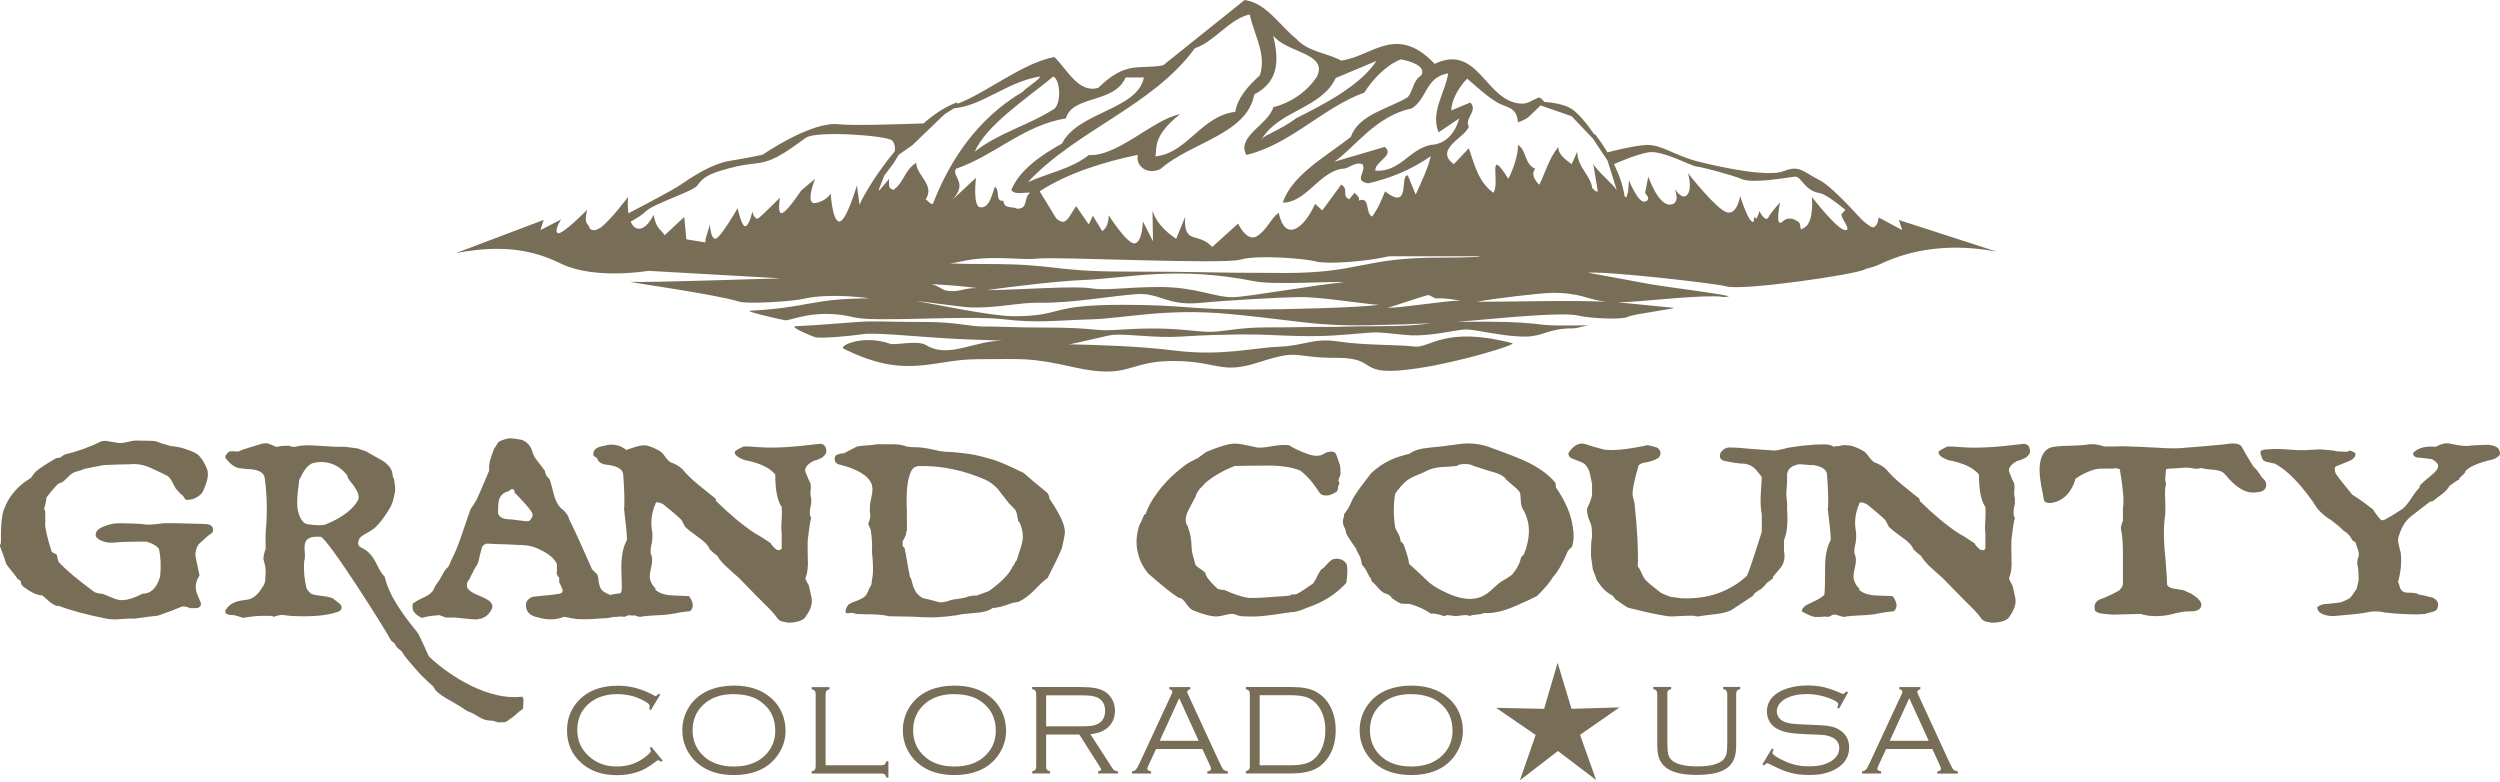 <svg width="211" height="66" viewBox="0 0 211 66" fill="none" xmlns="http://www.w3.org/2000/svg">
<g id="Group">
<path id="Vector" d="M0.34 42.985C0.743 41.881 1.497 40.997 2.606 40.337C2.69 40.233 2.81 40.07 2.957 39.861C3.276 39.563 3.883 39.16 4.778 38.647H4.972C5.034 38.647 5.118 38.605 5.228 38.516C5.338 38.432 5.422 38.375 5.484 38.354C6.505 38.118 7.525 37.752 8.546 37.25C8.588 37.229 8.656 37.218 8.755 37.218C8.855 37.218 8.928 37.208 8.996 37.187C8.802 37.187 9.142 37.255 10.016 37.386C10.21 37.407 10.477 37.375 10.833 37.286C11.183 37.197 11.445 37.166 11.613 37.187C12.486 37.187 13.005 37.208 13.177 37.25C13.434 37.36 13.837 37.49 14.391 37.642C14.606 37.663 14.894 37.705 15.249 37.773C15.72 37.904 16.129 38.056 16.479 38.228C16.83 38.401 17.154 38.835 17.453 39.526C17.515 39.678 17.547 39.851 17.547 40.044C17.547 40.369 17.427 40.793 17.196 41.311C17.134 41.551 16.95 41.761 16.652 41.944C16.354 42.127 16.035 42.211 15.694 42.185C15.652 42.164 15.569 42.043 15.438 41.834C15.354 41.787 15.239 41.682 15.087 41.515C15.024 41.452 14.935 41.352 14.831 41.227C14.721 41.018 14.606 40.798 14.48 40.573C14.355 40.348 14.203 40.196 14.035 40.112C13.57 39.877 13.088 39.657 12.601 39.442C12.047 39.207 11.503 39.123 10.974 39.186C10.508 39.186 9.781 39.207 8.802 39.249C8.42 39.312 7.865 39.422 7.143 39.568C6.976 39.652 6.719 39.736 6.379 39.819C6.165 39.882 5.966 40.023 5.772 40.233C5.516 40.489 5.338 40.646 5.228 40.714C4.992 40.777 4.846 40.861 4.783 40.965C4.569 41.18 4.281 41.515 3.92 41.986C3.92 42.179 3.857 42.493 3.731 42.943C3.731 43.006 3.757 43.074 3.815 43.137C3.831 43.817 3.831 44.157 3.815 44.157C3.794 44.56 3.977 45.361 4.359 46.549C4.38 46.591 4.448 46.638 4.563 46.69C4.684 46.743 4.752 46.785 4.773 46.8C4.815 46.884 4.846 46.999 4.867 47.135C4.888 47.271 4.919 47.376 4.961 47.439C5.537 48.077 6.547 48.925 7.996 49.987C8.227 50.071 8.441 50.113 8.635 50.113C8.76 50.155 8.975 50.239 9.273 50.369C9.572 50.495 9.786 50.573 9.912 50.605C10.037 50.636 10.163 50.652 10.294 50.652C10.759 50.652 11.335 50.469 12.015 50.113C12.738 50.113 13.24 49.621 13.517 48.648C13.601 47.8 13.57 47.031 13.423 46.35C13.271 46.094 12.921 45.885 12.371 45.712H12.021C11.869 45.712 10.325 45.727 10.037 45.759C9.749 45.79 9.535 45.806 9.383 45.806C9.085 45.806 8.792 45.743 8.504 45.612C8.216 45.481 8.075 45.325 8.075 45.131C8.075 44.827 8.321 44.592 8.807 44.419C9.21 44.246 9.629 44.163 10.053 44.163C10.309 44.163 11.879 44.189 12.115 44.246C12.392 44.309 12.942 44.283 13.774 44.163C14.308 44.142 15.495 44.163 17.348 44.226C17.772 44.246 17.986 44.419 17.986 44.738C17.986 44.843 17.945 44.932 17.861 44.995C17.584 45.188 17.212 45.508 16.746 45.953C16.573 46.23 16.49 46.539 16.49 46.879C16.49 46.921 16.605 47.486 16.84 48.574C16.563 48.983 16.469 49.406 16.553 49.856C16.595 50.05 16.71 50.348 16.903 50.751C17.029 51.034 16.945 51.222 16.647 51.327H16.04C15.762 51.201 15.527 51.16 15.338 51.201C14.915 51.39 14.245 51.646 13.329 51.96C12.905 52.002 12.23 52.086 11.319 52.217C10.979 52.196 10.461 52.217 9.76 52.279C9.462 52.279 9.205 52.258 8.996 52.217C7.358 51.897 6.018 51.542 4.977 51.139H4.783C4.548 51.055 4.328 50.919 4.113 50.725C3.773 50.427 3.595 50.27 3.569 50.249C3.166 50.249 2.643 50.014 2.01 49.548C1.837 49.422 1.753 49.249 1.753 49.04L1.471 48.846C1.387 48.7 1.225 48.485 0.994 48.208C0.759 47.931 0.602 47.721 0.513 47.57C0.429 47.25 0.256 46.764 0 46.104C0 45.973 0.026 45.89 0.078 45.848V45.147C0.078 44.168 0.162 43.446 0.335 42.98" fill="#786E57"/>
<path id="Vector_2" d="M26.418 39.087C26.035 39.191 25.674 39.621 25.334 40.364C25.313 40.364 25.282 40.426 25.24 40.552C25.24 40.699 25.203 41.023 25.135 41.51C25.099 41.892 25.083 42.2 25.083 42.436C25.083 42.839 25.146 43.2 25.271 43.519C25.355 43.734 25.439 43.88 25.523 43.964C25.648 44.132 25.805 44.231 25.999 44.252C26.779 44.357 27.286 44.357 27.517 44.252C28.888 43.681 29.798 42.991 30.238 42.18C30.259 42.117 30.269 42.033 30.269 41.923C30.269 41.604 30.013 41.149 29.505 40.552C29.38 40.385 29.317 40.243 29.317 40.139C28.741 39.375 27.988 38.993 27.056 38.993C26.847 38.993 26.632 39.024 26.418 39.087ZM21.786 37.553C22.147 37.428 22.414 37.381 22.582 37.423C22.644 37.423 22.77 37.47 22.964 37.569C23.157 37.669 23.304 37.716 23.408 37.716C23.534 37.653 23.864 37.621 24.398 37.621C24.523 37.684 24.685 37.716 24.874 37.716C25.214 37.632 25.585 37.585 25.988 37.585C26.245 37.585 26.69 37.606 27.328 37.648C27.904 37.69 28.349 37.711 28.668 37.711H29.144L30.227 37.857C30.379 37.92 30.588 37.998 30.866 38.082C31.358 38.359 31.844 38.637 32.336 38.914C32.865 39.275 33.137 39.683 33.137 40.128C33.137 40.212 33.168 40.29 33.231 40.353C33.336 40.824 33.43 41.447 33.263 41.808C33.263 41.981 33.095 42.556 32.964 42.771C32.839 43.048 32.069 44.231 31.541 44.623C31.007 45.016 30.447 45.204 30.322 45.482C30.259 45.592 30.096 46.047 30.479 46.214C31.74 46.774 31.797 48.056 32.436 48.632C32.603 48.805 32.436 49.993 35.167 53.295C35.466 53.656 36.094 55.273 36.219 55.42C38.051 57.167 41.316 59.135 44.001 58.8C44.315 58.764 44.116 59.59 44.158 59.674C44.221 59.868 43.891 59.957 43.666 60.192C43.441 60.428 42.902 60.784 42.792 60.867C42.557 61.014 42.436 60.93 42.201 60.967C41.965 60.998 41.678 60.82 41.442 60.82C40.615 60.82 40.327 60.318 39.432 60.014C39.197 59.842 38.752 59.564 38.093 59.182C37.496 58.863 37.062 58.565 36.785 58.287L36.533 57.905C36.277 57.691 35.947 57.382 35.544 56.979C35.267 56.681 34.874 56.231 34.367 55.634C34.236 55.488 34.079 55.263 33.891 54.964C33.655 54.792 33.508 54.656 33.446 54.551C33.378 54.446 33.341 54.373 33.331 54.342C33.32 54.31 33.268 54.263 33.174 54.2C33.079 54.138 33.022 54.085 32.996 54.043C32.593 53.232 27.616 45.34 27.046 45.299H26.695C26.203 45.299 25.894 45.461 25.769 45.775C25.706 45.968 25.69 46.241 25.721 46.586C25.753 46.937 25.737 47.198 25.674 47.366C25.612 48.067 25.674 48.821 25.863 49.627C25.947 49.82 26.098 49.987 26.308 50.134C26.48 50.197 26.758 50.254 27.155 50.296C27.548 50.338 27.851 50.401 28.066 50.49C28.427 50.741 28.657 50.935 28.767 51.06C28.809 51.123 28.83 51.191 28.83 51.254C28.83 51.468 28.694 51.61 28.417 51.667C27.548 51.966 26.271 52.07 24.591 51.987C24.549 51.987 24.413 51.971 24.178 51.945C24.026 51.919 23.9 51.903 23.796 51.903C23.602 51.903 23.361 51.961 23.063 52.065C23.042 51.992 22.943 51.961 22.775 51.987C22.095 51.945 21.341 51.997 20.509 52.149C20.572 52.149 20.326 52.076 19.777 51.924C19.52 51.924 19.326 51.898 19.201 51.845C19.075 51.793 19.007 51.725 19.007 51.641C19.007 51.516 19.112 51.343 19.326 51.134C19.625 50.856 20.106 50.689 20.766 50.626C21.299 50.584 21.755 50.228 22.137 49.574C22.283 49.401 22.372 49.182 22.393 48.904L22.425 48.172C22.425 47.962 22.362 47.627 22.231 47.182C22.231 46.947 22.294 46.659 22.425 46.319C22.404 46 22.404 45.534 22.425 44.917C22.571 43.32 22.545 41.798 22.346 40.358C22.283 39.888 21.844 39.636 21.027 39.594C20.855 39.594 20.582 39.568 20.211 39.516C19.834 39.464 19.447 39.181 19.039 38.668C18.976 38.522 19.07 38.338 19.326 38.124C19.431 38.082 19.573 38.072 19.74 38.093C19.934 38.113 20.07 38.113 20.153 38.093C20.321 38.009 20.588 37.909 20.949 37.805C21.31 37.695 21.587 37.611 21.776 37.548" fill="#786E57"/>
<path id="Vector_3" d="M42.049 42.687C42.049 43.194 42.038 43.388 42.017 43.263C42.059 43.472 42.2 43.634 42.431 43.739C42.598 43.802 42.813 43.833 43.069 43.833C43.305 43.833 44.44 44.042 44.634 43.98C44.843 43.828 44.953 43.65 44.953 43.435C44.953 43.116 43.828 41.986 43.42 41.556V41.394C43.163 41.096 42.996 41.468 42.912 41.468C42.87 41.468 42.828 41.478 42.787 41.499C42.295 41.666 42.054 42.064 42.054 42.676M40.201 42.232C40.458 41.682 40.819 40.84 41.285 39.72C41.264 39.568 41.274 39.338 41.316 39.018C41.379 38.762 41.51 38.38 41.698 37.872C41.782 37.768 41.902 37.584 42.049 37.328C42.153 37.223 42.431 37.119 42.876 37.009C43.043 36.967 43.451 37.009 44.084 37.135C44.508 37.328 44.786 37.637 44.911 38.061C44.974 38.338 45.126 38.621 45.356 38.908C45.592 39.196 45.801 39.474 45.995 39.751C45.995 39.793 46.01 39.861 46.042 39.955C46.073 40.049 46.104 40.128 46.136 40.18C46.167 40.233 46.246 40.311 46.377 40.421C46.439 40.573 46.56 40.986 46.727 41.666C46.853 42.179 47.046 42.572 47.298 42.849C47.7 43.147 47.947 43.467 48.03 43.807C48.496 44.743 49.145 46.157 49.972 48.051C50.082 48.156 50.228 48.307 50.422 48.496C50.422 48.538 50.438 48.595 50.469 48.668C50.5 48.742 50.521 49.077 50.521 49.103C50.626 49.312 50.521 49.788 51.222 50.087C51.945 50.469 52.813 50.453 52.813 51.044C52.813 51.405 52.62 51.688 52.238 51.887C51.856 52.091 51.38 52.19 50.804 52.19C49.653 52.295 48.82 52.295 48.313 52.19C48.271 52.19 48.156 52.164 47.962 52.117C47.769 52.065 47.633 52.054 47.549 52.07C47.251 52.206 46.9 52.274 46.492 52.274C46.151 52.274 45.801 52.222 45.44 52.117C44.739 51.992 44.388 51.641 44.388 51.065C44.388 51.002 44.398 50.929 44.419 50.84C44.55 50.584 44.744 50.427 45 50.364C45.728 50.28 46.811 50.197 47.198 50.113C47.392 50.092 47.486 50.003 47.486 49.856C47.486 49.752 47.392 49.516 47.198 49.155C47.198 48.899 47.198 48.773 47.198 48.773C47.005 48.564 46.942 48.381 47.005 48.229V47.627C46.769 46.968 45.879 46.523 45.372 46.293C45.032 46.125 44.597 46.026 44.063 46.005C43.619 45.984 43.158 45.963 42.692 45.942C42.352 45.942 41.834 45.921 41.133 45.879C40.96 45.879 40.814 45.973 40.683 46.162C40.641 46.329 40.578 46.575 40.494 46.889C40.474 47.057 40.411 47.297 40.301 47.617C40.128 47.847 39.919 48.239 39.662 48.784C39.641 48.846 39.594 48.925 39.516 49.019C39.443 49.113 39.406 49.223 39.406 49.349C39.406 49.474 39.427 49.579 39.469 49.663C39.62 49.872 39.903 50.06 40.332 50.228C40.84 50.437 41.175 50.61 41.321 50.736C41.557 50.966 41.62 51.186 41.51 51.4C41.3 51.819 40.992 52.091 40.583 52.217C40.458 52.217 40.358 52.237 40.296 52.279C40.039 52.279 39.736 52.258 39.385 52.222C39.034 52.185 38.699 52.148 38.38 52.117H37.616L37.088 51.918C36.836 51.939 36.025 51.992 35.601 52.159C34.837 51.756 34.816 51.447 34.816 51.128C34.816 51.065 34.827 51.002 34.848 50.934C35.549 50.427 36.104 50.39 36.507 49.904C36.569 49.794 36.664 49.616 36.795 49.364C37.281 48.747 37.381 48.302 37.679 47.988C37.935 47.815 38.03 47.376 38.092 47.271C38.391 46.716 38.684 45.999 38.982 45.105C39.448 43.728 39.704 42.996 39.746 42.907C39.872 42.755 40.023 42.535 40.191 42.237" fill="#786E57"/>
<path id="Vector_4" d="M52.683 42.907C52.724 42.248 52.693 41.264 52.589 39.945C52.479 39.542 51.992 39.296 51.123 39.212C50.715 39.15 50.474 38.966 50.391 38.668L50.103 38.48C50.082 38.417 50.071 38.364 50.071 38.323C50.071 37.941 50.391 37.705 51.029 37.621C51.196 37.559 51.38 37.527 51.573 37.527C52.065 37.527 52.489 37.674 52.85 37.972C53.106 37.888 53.368 37.805 53.646 37.716C53.923 37.627 54.169 37.585 54.378 37.585C54.676 37.585 55.09 37.736 55.618 38.03C55.765 38.092 55.932 38.255 56.11 38.506C56.288 38.762 56.456 38.93 56.602 39.019C57.026 39.165 57.366 39.369 57.623 39.626C57.921 40.008 58.355 40.432 58.931 40.903C59.737 41.562 60.229 41.955 60.396 42.08C60.396 42.122 60.407 42.164 60.428 42.211C60.449 42.253 60.459 42.284 60.459 42.305C61.605 43.43 62.678 44.325 63.678 44.984C63.997 45.157 64.452 45.44 65.049 45.843C65.112 45.995 65.274 46.172 65.53 46.387C65.614 46.429 65.708 46.439 65.813 46.418C65.923 46.377 65.975 46.324 65.975 46.261V44.984C65.933 44.728 65.933 44.356 65.975 43.87C65.996 43.341 65.996 42.975 65.975 42.787C65.614 42.279 65.431 41.363 65.431 40.044C64.965 39.474 64.102 39.066 62.851 38.83C62.233 38.6 61.961 38.364 62.024 38.129C62.024 38.066 62.265 37.914 62.757 37.684H63.233C63.447 37.705 63.756 37.726 64.159 37.747C65.352 37.831 67.001 37.736 69.104 37.464C69.528 37.422 69.743 37.648 69.743 38.134C69.722 38.286 69.607 38.443 69.392 38.616C69.329 38.637 69.251 38.673 69.151 38.726C69.057 38.778 68.984 38.809 68.942 38.82C68.9 38.83 68.848 38.846 68.78 38.867C68.717 38.888 68.675 38.898 68.654 38.898C68.189 39.155 67.953 39.422 67.953 39.699C67.953 39.762 67.974 39.835 68.016 39.924C68.058 40.008 68.11 40.139 68.178 40.306C68.241 40.474 68.304 40.615 68.372 40.719C68.435 40.871 68.45 41.086 68.419 41.374C68.388 41.661 68.403 41.876 68.466 42.028V42.504C68.314 43.101 68.314 43.504 68.466 43.718C68.377 43.969 68.288 44.576 68.178 45.534C68.157 45.707 68.157 46.24 68.178 47.13C68.22 47.816 68.157 48.355 67.984 48.758C67.964 48.82 67.995 48.93 68.079 49.077L68.272 49.433C68.314 49.626 68.377 49.909 68.461 50.291C68.503 50.422 68.523 50.568 68.523 50.736C68.523 51.139 68.32 51.62 67.916 52.17C67.618 52.426 67.152 52.552 66.514 52.552C66.278 52.51 66.106 52.478 66.001 52.452C65.808 52.389 65.671 52.285 65.588 52.149C65.504 52.013 65.321 51.793 65.049 51.495C64.452 50.919 63.573 50.024 62.401 48.81C62.102 48.553 61.678 48.172 61.124 47.659C60.825 47.339 60.632 47.093 60.548 46.921C60.396 46.816 60.187 46.638 59.91 46.377C59.779 46.036 59.46 45.696 58.952 45.356C58.334 44.906 57.953 44.602 57.801 44.43C57.675 44.173 57.576 43.995 57.518 43.886C57.22 43.587 56.697 43.137 55.953 42.541C55.529 42.347 55.315 42.347 55.315 42.541C54.975 43.305 54.886 44.111 55.059 44.964C55.08 45.173 55.069 45.44 55.027 45.759C54.943 46.12 54.901 46.366 54.901 46.492C54.901 46.617 54.922 46.732 54.964 46.842C55.069 47.052 55.069 47.392 54.964 47.863C54.839 48.349 54.807 48.7 54.87 48.915C54.975 49.255 55.127 49.501 55.315 49.647V49.773C55.613 50.05 56.069 50.212 56.686 50.249C57.173 50.27 57.665 50.291 58.151 50.312C58.366 50.61 58.471 50.867 58.471 51.076C58.471 51.27 58.397 51.437 58.245 51.589C57.864 51.61 57.288 51.694 56.524 51.845C56.246 51.887 55.833 51.919 55.284 51.939C54.729 51.96 54.315 52.002 54.038 52.065C53.954 52.065 53.813 52.028 53.625 51.96C53.431 51.892 53.489 51.96 53.4 51.96C53.337 51.96 53.054 51.892 52.939 51.96C52.824 52.028 52.73 52.065 52.667 52.065C52.52 52.023 52.327 52.023 52.091 52.065H51.547C51.27 52.002 50.909 51.845 50.464 51.589C50.485 51.311 50.333 50.684 50.867 50.469C51.667 50.097 51.892 50.15 52.327 50.076C52.583 50.029 52.442 49.155 52.442 47.858C52.442 46.905 52.599 46.136 52.918 45.565C52.918 45.157 52.834 44.268 52.662 42.886" fill="#786E57"/>
<path id="Vector_5" d="M76.494 44.874C76.494 45.084 76.394 45.351 76.185 45.67V46.083C76.206 46.125 76.258 46.178 76.342 46.24C76.405 46.539 76.483 46.936 76.567 47.439C76.651 47.941 76.724 48.323 76.787 48.606C76.787 48.71 76.818 48.773 76.881 48.799C77.012 49.307 77.106 49.616 77.169 49.72C77.32 50.06 77.561 50.317 77.901 50.484C78.221 50.547 78.686 50.662 79.304 50.835C79.367 50.856 79.602 50.825 80.005 50.741C80.178 50.652 80.45 50.589 80.832 50.547C81.214 50.5 81.491 50.443 81.659 50.369C81.826 50.296 82.093 50.259 82.459 50.259C82.695 50.176 83.03 50.045 83.48 49.877C84.5 49.134 85.149 48.475 85.427 47.899C85.469 47.768 85.521 47.711 85.589 47.711C85.568 47.664 85.584 47.611 85.636 47.549C85.688 47.486 85.704 47.434 85.683 47.392C85.746 47.392 85.782 47.365 85.793 47.313C85.803 47.261 85.819 47.224 85.84 47.203C85.882 47.036 85.96 46.779 86.081 46.439C86.196 46.099 86.269 45.843 86.29 45.675C86.374 45.23 86.311 44.728 86.097 44.173C86.076 44.131 86.049 44.095 86.018 44.063C85.987 44.032 85.96 44.006 85.939 43.985C85.919 43.901 85.892 43.76 85.861 43.571C85.83 43.378 85.793 43.236 85.751 43.142C85.709 43.048 85.589 42.901 85.385 42.713C85.186 42.52 85.05 42.373 84.987 42.263C84.563 41.708 84.296 41.373 84.192 41.243C83.872 40.902 83.522 40.646 83.14 40.478C81.292 39.673 79.435 39.291 77.566 39.333C77.247 39.353 77.022 39.505 76.897 39.777C76.577 40.437 76.462 41.562 76.546 43.158C76.525 43.331 76.525 43.582 76.546 43.922V44.717C76.546 44.759 76.535 44.791 76.52 44.812C76.499 44.833 76.494 44.853 76.494 44.874ZM73.474 44.691C73.343 44.393 73.28 44.225 73.28 44.184C73.453 43.802 73.5 43.482 73.416 43.226V42.812C73.416 42.64 73.453 42.394 73.526 42.064C73.6 41.734 73.636 41.494 73.636 41.347C73.636 41.18 73.615 41.018 73.573 40.871C73.296 40.149 72.391 39.594 70.863 39.212C70.585 39.149 70.449 38.992 70.449 38.736C70.449 38.584 70.501 38.469 70.611 38.385C70.842 38.301 71.046 38.26 71.219 38.26C71.454 38.134 71.826 37.94 72.333 37.684C72.522 37.642 72.804 37.611 73.181 37.59C73.552 37.569 73.825 37.538 73.992 37.496H75.426C75.829 37.496 76.201 37.564 76.541 37.689C76.708 37.726 76.965 37.747 77.305 37.747C77.645 37.747 78.058 37.799 78.55 37.904C79.1 38.035 79.508 38.108 79.764 38.129C80.23 38.129 80.921 38.192 81.837 38.322C82.323 38.385 83.025 38.558 83.94 38.835C84.516 39.029 85.332 39.39 86.4 39.919C86.824 40.301 87.494 40.866 88.41 41.609C88.514 41.776 88.572 41.939 88.572 42.085C89.441 43.362 89.88 44.299 89.88 44.895C89.859 45.194 89.77 45.654 89.624 46.266C89.388 46.842 88.985 47.685 88.415 48.789C88.221 48.894 87.839 49.244 87.269 49.841C86.819 50.291 86.384 50.605 85.96 50.798C85.939 50.798 85.877 50.809 85.767 50.835C85.662 50.856 85.573 50.866 85.51 50.866C84.704 51.165 84.129 51.316 83.789 51.316C83.532 51.51 83.15 51.636 82.637 51.699C82.213 51.74 81.779 51.782 81.329 51.824C81.245 51.824 81.115 51.845 80.931 51.887C80.753 51.929 80.617 51.95 80.534 51.95C80 52.033 79.398 52.086 78.718 52.107C78.294 52.107 77.687 52.086 76.902 52.044C76.028 52.023 75.415 52.013 75.054 52.013C74.714 51.929 74.259 51.876 73.683 51.85C73.218 51.85 72.747 51.84 72.281 51.819C71.983 51.714 71.768 51.693 71.642 51.756C71.538 51.756 71.449 51.746 71.386 51.725C71.323 51.515 71.407 51.269 71.642 50.992C71.747 50.924 72.024 50.809 72.469 50.641C72.83 50.49 73.055 50.333 73.139 50.16C73.202 50.055 73.286 49.862 73.395 49.59C73.521 49.459 73.589 49.249 73.589 48.951C73.715 48.464 73.715 47.653 73.589 46.528C73.631 46.125 73.6 45.518 73.495 44.707" fill="#786E57"/>
<path id="Vector_6" d="M96.144 47.01C95.851 46.22 95.851 45.341 96.144 44.362C96.249 44.174 96.39 43.875 96.558 43.472C96.558 43.451 96.584 43.431 96.636 43.41C96.688 43.389 96.715 43.368 96.715 43.347C96.84 42.881 97.159 42.295 97.672 41.588C98.138 40.95 98.672 40.38 99.268 39.867C99.65 39.547 99.917 39.333 100.064 39.228C100.383 39.014 100.713 38.836 101.053 38.684L101.817 38.14C102.921 37.674 103.727 37.438 104.24 37.438C104.517 37.438 105.13 37.548 106.087 37.763C106.344 37.805 106.747 37.773 107.301 37.669C107.856 37.564 108.353 37.533 108.798 37.575C108.945 37.679 109.164 37.805 109.452 37.941C109.74 38.077 110.059 38.213 110.426 38.339C110.787 38.469 111.127 38.501 111.451 38.433C111.535 38.412 111.645 38.359 111.786 38.276C111.922 38.192 112.032 38.145 112.121 38.145C112.482 38.061 112.707 38.145 112.791 38.401C112.854 38.553 112.937 38.794 113.047 39.134C113.11 39.218 113.142 39.526 113.142 40.06C112.995 40.38 112.937 40.568 112.985 40.636C113.026 40.657 113.047 40.72 113.047 40.83C112.985 40.892 112.937 41.029 112.922 41.227C112.901 41.431 112.807 41.552 112.634 41.594C112.545 41.656 112.409 41.719 112.22 41.787C111.797 41.871 111.509 41.798 111.357 41.562C110.808 40.715 110.263 40.097 109.729 39.71C109.049 39.438 108.154 39.296 107.05 39.296C106.092 39.296 105.15 39.307 104.214 39.328C103.277 39.689 102.461 40.16 101.759 40.73C101.592 40.924 101.409 41.112 101.215 41.306C101.048 41.541 100.938 41.756 100.896 41.944C100.875 41.965 100.702 42.284 100.388 42.902C100.174 43.284 100.069 43.603 100.069 43.86C100.069 43.99 100.09 44.106 100.132 44.21C100.236 44.378 100.289 44.508 100.289 44.592C100.414 44.891 100.498 45.252 100.54 45.675C100.561 46.23 100.598 46.597 100.655 46.78C100.707 46.963 100.786 47.251 100.891 47.659C100.953 47.764 101.1 47.884 101.32 48.025C101.54 48.161 101.686 48.287 101.749 48.392C101.749 48.475 101.801 48.606 101.911 48.774C102.079 49.009 102.366 49.318 102.775 49.7C102.984 49.763 103.178 49.799 103.345 49.799C104.109 50.139 104.737 50.349 105.229 50.438C105.548 50.501 106.433 50.469 107.877 50.343C108.065 50.343 108.343 50.323 108.704 50.281C108.725 50.281 108.772 50.281 108.85 50.265C108.924 50.255 108.96 50.218 108.96 50.155C109.086 50.197 109.259 50.187 109.468 50.124C109.787 49.956 110.242 49.658 110.839 49.234C110.86 49.192 110.902 49.119 110.965 49.014C111.027 48.91 111.069 48.847 111.09 48.826C111.153 48.638 111.289 48.381 111.504 48.067C111.655 47.983 111.812 47.842 111.98 47.643C112.147 47.444 112.309 47.303 112.456 47.219C112.561 47.178 112.681 47.157 112.807 47.157C113.168 47.157 113.44 47.298 113.633 47.57C113.749 47.805 113.749 48.344 113.633 49.192C112.76 50.15 111.655 50.846 110.321 51.291C109.745 51.547 109.29 51.673 108.95 51.673C108.735 51.694 108.207 51.772 107.354 51.903C106.694 51.992 106.166 52.034 105.763 52.034C105.485 52.034 105.213 52.034 104.952 52.018C104.685 52.008 104.47 51.961 104.297 51.872C104.188 51.83 104.083 51.809 103.978 51.809C103.826 51.809 103.617 51.846 103.34 51.919C103.062 51.992 102.837 52.029 102.67 52.029C102.199 52.029 101.576 51.866 100.786 51.547C100.571 51.484 100.378 51.322 100.195 51.055C100.011 50.788 99.849 50.605 99.697 50.495C99.656 50.495 99.609 50.485 99.556 50.464C99.504 50.443 99.467 50.432 99.446 50.432C98.85 50.05 98.002 49.37 96.898 48.392C96.537 47.947 96.28 47.486 96.134 47.02" fill="#786E57"/>
<path id="Vector_7" d="M117.752 44.451C117.731 44.728 118.192 45.105 118.207 45.681C118.249 45.702 118.296 45.743 118.349 45.806C118.401 45.869 118.438 45.911 118.458 45.932C118.757 46.759 118.903 47.271 118.903 47.46C118.903 47.544 118.956 47.633 119.06 47.716C119.359 47.973 119.809 48.386 120.4 48.956C120.719 49.297 121.258 49.647 122.028 50.008C122.792 50.37 123.477 50.547 124.068 50.547C124.262 50.547 124.45 50.526 124.639 50.485C125.047 50.401 125.44 50.186 125.822 49.846C126.308 49.38 126.654 49.098 126.842 49.004C127.036 48.909 127.287 48.742 127.606 48.512C128.03 48.02 128.286 47.533 128.37 47.046C128.391 47.026 128.428 46.984 128.48 46.921C128.532 46.858 128.579 46.811 128.621 46.79C128.899 46.089 129.04 45.429 129.04 44.812C129.04 44.152 128.867 43.54 128.532 42.965C128.422 42.818 128.365 42.572 128.354 42.232C128.344 41.892 128.318 41.672 128.276 41.562C128.171 41.395 127.957 41.18 127.638 40.924C127.318 40.672 127.104 40.468 126.999 40.316L126.743 40.123C126.659 40.081 126.518 40.018 126.329 39.934C125.884 39.809 125.235 39.605 124.388 39.327C124.068 39.16 123.676 39.118 123.205 39.202C123.142 39.223 123.058 39.265 122.954 39.327C122.504 39.369 122.069 39.406 121.645 39.422C121.133 39.464 120.719 39.573 120.405 39.741C119.746 40.102 119.102 40.186 118.532 40.74C118.448 40.803 117.899 41.405 117.747 41.698C117.6 42.614 117.6 43.525 117.747 44.44M113.545 44.681C113.545 44.576 113.162 44.205 113.44 43.566V43.404C113.524 43.299 113.633 43.137 113.775 42.928C113.911 42.719 114.183 42.044 114.267 41.939C114.523 41.515 115.025 40.829 115.685 39.982C116.852 38.856 117.956 38.548 118.977 38.291C119.27 38.035 119.814 37.867 120.604 37.784C121.133 37.742 121.954 37.648 123.058 37.496C123.995 37.344 124.921 37.444 125.832 37.784C127.344 38.333 128.344 38.731 128.831 38.961C129.893 39.469 130.699 40.055 131.254 40.714C131.296 40.777 131.316 40.918 131.316 41.128C132.122 42.295 132.604 43.42 132.75 44.508C132.855 45.105 132.834 45.644 132.688 46.136C132.604 46.199 132.483 46.319 132.337 46.486C131.913 47.507 131.489 48.25 131.06 48.716C130.851 49.098 130.401 49.632 129.72 50.307C129.213 50.563 128.731 50.783 128.286 50.977C127.203 51.484 126.298 51.741 125.576 51.741H125.225C125.12 51.803 124.927 51.85 124.649 51.866C124.372 51.887 124.173 51.929 124.042 51.992C123.938 51.939 123.823 51.913 123.692 51.913C123.587 51.913 123.44 51.929 123.263 51.955C123.079 51.981 122.949 51.992 122.865 51.992C122.781 51.992 122.656 51.981 122.499 51.955C122.342 51.929 122.205 51.913 122.101 51.913C122.059 51.966 121.975 51.992 121.85 51.992C121.379 51.824 121.018 51.756 120.766 51.798C120.301 51.458 119.704 51.181 118.982 50.971C118.642 50.971 118.385 50.961 118.218 50.935C118.024 50.851 117.783 50.704 117.485 50.49C117.38 50.281 117.176 50.139 116.878 50.076C116.69 49.993 116.486 49.82 116.271 49.569C116.062 49.312 115.899 49.155 115.795 49.093C115.795 49.072 115.779 49.03 115.748 48.967C115.716 48.904 115.701 48.852 115.701 48.81C115.465 48.616 115.402 48.119 114.952 47.669C114.931 47.517 114.879 47.298 114.795 46.999C114.753 46.916 114.691 46.8 114.602 46.649C114.518 46.502 114.466 46.387 114.445 46.298C113.827 45.388 113.56 45.089 113.56 44.686" fill="#786E57"/>
<path id="Vector_8" d="M134.378 40.882C134.315 40.584 134.253 40.28 134.185 39.971C134.122 39.663 133.98 39.401 133.771 39.192C133.661 39.087 133.452 38.982 133.133 38.872C132.813 38.768 132.599 38.668 132.494 38.584C132.369 38.391 132.337 38.265 132.4 38.203C132.74 37.695 133.112 37.438 133.515 37.438C133.619 37.438 133.735 37.459 133.865 37.501C134.164 37.611 134.671 37.758 135.399 37.951C135.608 37.972 135.843 37.983 136.1 37.983C136.78 37.983 137.769 37.847 139.067 37.569C139.256 37.611 139.46 37.658 139.674 37.716C139.884 37.768 140.025 37.868 140.088 38.019C140.192 38.234 140.161 38.433 139.993 38.626C139.695 38.841 139.25 38.987 138.654 39.071C138.57 39.092 138.45 39.155 138.303 39.265C137.921 40.563 137.754 41.41 137.795 41.813C137.816 41.897 137.848 42.017 137.879 42.164C137.911 42.316 137.937 42.42 137.958 42.483C138.198 44.822 138.287 46.597 138.225 47.811C138.329 47.915 138.439 48.109 138.56 48.386C138.675 48.664 138.8 48.863 138.926 48.993C139.182 49.25 139.601 49.6 140.198 50.045C140.365 50.129 140.621 50.234 140.962 50.364C141.155 50.385 141.459 50.427 141.883 50.49C144.091 50.595 145.938 49.967 147.425 48.611C147.466 48.569 147.587 48.255 147.791 47.669C147.99 47.083 148.293 46.157 148.696 44.88C148.696 44.88 148.696 44.399 148.696 43.446C148.613 43.022 148.576 42.489 148.602 41.85L148.696 40.259C148.398 39.877 148.22 39.652 148.152 39.589C147.896 39.333 147.597 39.186 147.257 39.139C146.854 39.139 146.258 39.056 145.473 38.883C145.174 38.778 145.091 38.553 145.216 38.213C145.41 37.915 145.666 37.768 145.98 37.768C146.446 37.768 147.074 37.81 147.859 37.894C148.754 37.957 149.382 37.998 149.743 38.025C149.889 38.025 150.114 37.988 150.413 37.915C150.711 37.841 150.915 37.789 151.02 37.768C151.527 37.705 152.564 37.512 153.181 37.575C153.458 37.637 153.793 38.831 153.647 39.066C153.197 39.469 152.093 39.077 151.658 39.218C151.224 39.354 150.894 39.516 150.826 40.066C150.847 40.427 150.826 40.95 150.763 41.625C150.763 41.756 150.779 41.955 150.81 42.232C150.842 42.509 150.847 42.719 150.826 42.87C150.889 43.765 150.868 44.456 150.763 44.943C150.742 45.069 150.674 45.294 150.57 45.613V46.508C150.674 47.041 150.591 47.497 150.313 47.879C150.188 48.031 149.963 48.292 149.643 48.679V48.81C149.539 48.894 149.366 49.02 149.131 49.192C149.047 49.318 148.874 49.501 148.623 49.731C148.539 49.752 148.367 49.862 148.115 50.05C148.073 50.113 148.011 50.202 147.922 50.307C147.54 50.563 146.943 50.956 146.137 51.484C145.818 51.657 145.363 51.772 144.766 51.835C144.002 51.919 143.521 51.987 143.332 52.029C143.165 52.029 143.05 52.008 142.982 51.966H142.505C142.354 51.966 142.123 51.976 141.804 51.997C141.485 52.018 141.249 52.029 141.103 52.029C140.894 52.029 140.689 52.008 140.496 51.966C139.711 51.84 138.69 51.615 137.434 51.296C137.283 51.233 136.911 50.987 136.32 50.563C136.278 50.459 136.194 50.349 136.063 50.244C135.613 50.03 135.195 49.616 134.786 49.004C134.724 48.789 134.603 48.48 134.436 48.078C134.415 47.952 134.389 47.758 134.357 47.502C134.326 47.245 134.294 47.057 134.279 46.926C134.279 46.037 134.31 45.503 134.368 45.33C134.368 44.76 134.336 44.393 134.274 44.247C134.101 43.844 134.017 43.598 134.017 43.514C133.918 43.195 133.918 42.939 134.017 42.75C134.122 42.578 134.242 42.274 134.368 41.824V40.898L134.378 40.882Z" fill="#786E57"/>
<path id="Vector_9" d="M154.285 42.907C154.327 42.248 154.296 41.264 154.191 39.945C154.086 39.542 153.594 39.296 152.726 39.212C152.323 39.15 152.077 38.967 151.993 38.668L151.705 38.48C151.684 38.417 151.674 38.365 151.674 38.323C151.674 37.941 151.993 37.705 152.631 37.621C152.804 37.559 152.982 37.527 153.171 37.527C153.662 37.527 154.39 37.407 154.751 37.705C155.007 37.621 155.122 37.69 155.395 37.606C155.672 37.522 155.761 37.59 155.976 37.59C156.274 37.59 156.687 37.742 157.216 38.035C157.362 38.098 157.53 38.26 157.708 38.511C157.886 38.768 158.053 38.935 158.2 39.024C158.624 39.171 158.964 39.375 159.22 39.631C159.513 40.013 159.953 40.437 160.528 40.908C161.334 41.567 161.821 41.96 161.994 42.086C161.994 42.127 162.004 42.169 162.025 42.216C162.046 42.258 162.056 42.289 162.056 42.31C163.203 43.436 164.275 44.331 165.275 44.99C165.594 45.163 166.049 45.445 166.646 45.848C166.709 46 166.871 46.178 167.127 46.392C167.211 46.434 167.305 46.445 167.41 46.424C167.52 46.382 167.567 46.33 167.567 46.267V44.99C167.525 44.733 167.525 44.362 167.567 43.875C167.588 43.341 167.588 42.98 167.567 42.792C167.206 42.284 167.023 41.368 167.023 40.05C166.557 39.479 165.699 39.071 164.448 38.836C163.831 38.605 163.558 38.37 163.621 38.134C163.621 38.072 163.867 37.92 164.354 37.69H164.83C165.039 37.711 165.348 37.731 165.756 37.752C166.944 37.836 168.593 37.742 170.697 37.47C171.12 37.428 171.335 37.653 171.335 38.14C171.314 38.291 171.199 38.448 170.984 38.621C170.922 38.642 170.838 38.679 170.744 38.731C170.649 38.783 170.576 38.815 170.54 38.825C170.498 38.836 170.445 38.851 170.377 38.872C170.314 38.893 170.273 38.904 170.252 38.904C169.781 39.16 169.55 39.427 169.55 39.704C169.55 39.767 169.571 39.84 169.613 39.929C169.655 40.013 169.707 40.144 169.77 40.311C169.833 40.479 169.901 40.62 169.964 40.725C170.027 40.877 170.042 41.091 170.011 41.379C169.98 41.667 169.995 41.881 170.058 42.033V42.509C169.906 43.106 169.906 43.509 170.058 43.723C169.974 43.975 169.875 44.582 169.77 45.539C169.749 45.712 169.749 46.246 169.77 47.136C169.812 47.821 169.749 48.36 169.577 48.763C169.556 48.826 169.587 48.936 169.671 49.082L169.864 49.438C169.906 49.632 169.969 49.914 170.053 50.296C170.095 50.427 170.116 50.574 170.116 50.741C170.116 51.144 169.912 51.626 169.509 52.175C169.21 52.431 168.745 52.557 168.106 52.557C167.871 52.515 167.703 52.484 167.598 52.458C167.405 52.395 167.269 52.29 167.185 52.154C167.101 52.018 166.918 51.798 166.641 51.5C166.044 50.924 165.165 50.029 163.993 48.815C163.694 48.559 163.271 48.177 162.716 47.664C162.423 47.345 162.229 47.099 162.145 46.926C161.994 46.822 161.784 46.644 161.507 46.382C161.376 46.042 161.057 45.702 160.549 45.361C159.932 44.911 159.55 44.608 159.403 44.435C159.278 44.179 159.178 44.001 159.115 43.891C158.817 43.593 158.299 43.143 157.551 42.546C157.127 42.352 156.912 42.352 156.912 42.546C156.572 43.31 156.488 44.116 156.656 44.969C156.677 45.178 156.666 45.445 156.624 45.764C156.541 46.126 156.499 46.371 156.499 46.497C156.499 46.623 156.52 46.738 156.562 46.848C156.666 47.057 156.666 47.397 156.562 47.868C156.436 48.355 156.405 48.705 156.467 48.92C156.572 49.26 156.724 49.506 156.912 49.653V49.778C157.211 50.056 157.666 50.218 158.283 50.255C158.77 50.275 159.262 50.296 159.749 50.317C159.958 50.616 160.068 50.872 160.068 51.081C160.068 51.275 159.995 51.442 159.843 51.594C159.461 51.615 158.89 51.699 158.121 51.851C157.849 51.892 157.43 51.924 156.881 51.945C156.331 51.966 155.913 52.008 155.635 52.07C155.552 52.07 155.41 52.034 155.222 51.966C155.028 51.898 154.892 51.861 154.809 51.861C154.746 51.861 154.657 51.898 154.536 51.966C154.421 52.034 154.332 52.07 154.264 52.07C154.118 52.029 153.924 52.029 153.694 52.07H153.15C152.872 52.008 152.511 51.851 152.066 51.594C152.087 51.317 152.359 51.071 152.893 50.861C153.49 50.584 153.851 50.359 153.976 50.192C154.018 49.935 154.039 49.166 154.039 47.868C154.039 46.916 154.196 46.146 154.515 45.576C154.515 45.168 154.432 44.278 154.259 42.897" fill="#786E57"/>
<path id="Vector_10" d="M172.136 39.741C172.136 38.652 172.455 37.993 173.094 37.757C173.476 37.673 173.994 37.626 174.659 37.626C175.423 37.605 175.977 37.564 176.318 37.501C176.679 37.459 177.103 37.517 177.594 37.684H178.484C178.824 37.642 179.986 37.673 181.959 37.778C183.11 37.862 183.968 37.862 184.544 37.778C185.245 37.736 186.318 37.642 187.763 37.501C188.61 37.349 189.102 37.438 189.228 37.757C189.416 38.118 189.735 38.657 190.186 39.38C190.395 39.552 190.63 39.845 190.887 40.269C190.908 40.29 190.95 40.332 191.012 40.4C191.075 40.463 191.117 40.505 191.138 40.526C191.222 40.651 191.269 40.777 191.269 40.908C191.269 41.29 191.023 41.499 190.541 41.541C190.39 41.562 190.259 41.572 190.128 41.572C189.411 41.572 188.631 41.059 187.794 40.039C187.626 39.824 187.328 39.699 186.91 39.657C186.323 39.615 185.952 39.563 185.805 39.5C185.701 39.5 185.617 39.521 185.554 39.563C185.282 39.563 185.083 39.542 184.952 39.5C184.68 39.458 184.356 39.458 183.974 39.5C183.424 39.542 183.095 39.563 182.979 39.563C182.864 39.563 182.807 39.599 182.807 39.673C182.807 39.746 182.796 39.877 182.775 40.055C182.754 40.238 182.744 40.369 182.744 40.452C182.754 40.604 182.781 40.73 182.822 40.834C182.728 41.154 182.702 41.588 182.744 42.143C182.765 42.802 182.765 43.236 182.744 43.451C182.671 43.917 182.634 44.44 182.634 45.01C182.634 45.581 182.676 46.298 182.77 47.214C182.859 48.344 182.906 49.061 182.906 49.38C183.011 49.548 183.241 49.657 183.602 49.699C184.068 49.762 184.345 49.82 184.429 49.877C184.513 49.93 184.675 49.998 184.905 50.087C185.497 50.448 185.795 50.767 185.795 51.044C185.795 51.322 185.601 51.5 185.219 51.583C185.026 51.583 184.753 51.594 184.387 51.615C184.256 51.636 184.094 51.662 183.895 51.699C183.691 51.73 183.539 51.767 183.435 51.808C182.943 51.939 182.456 52.002 181.964 52.002C181.472 52.002 181.038 51.939 180.656 51.814C180.447 51.814 180.07 51.824 179.541 51.845C179.013 51.866 178.604 51.876 178.332 51.876C177.908 51.855 177.526 51.814 177.181 51.751C177.097 51.73 176.977 51.667 176.83 51.562C176.7 51.112 176.82 50.798 177.186 50.605C177.589 50.479 178.149 50.223 178.856 49.841C178.898 49.778 178.981 49.673 179.112 49.522C179.112 49.438 179.133 49.38 179.175 49.364V46.648C179.175 45.822 179.117 45.141 179.002 44.608C179.002 44.44 179.06 44.215 179.175 43.938V42.886C179.28 42.331 179.196 41.248 178.918 39.631C178.918 39.589 178.877 39.568 178.793 39.568C178.704 39.568 178.662 39.547 178.662 39.505C178.468 39.547 178.154 39.563 177.72 39.552C177.286 39.542 176.961 39.568 176.747 39.631C176.15 39.824 175.627 40.075 175.182 40.395C174.842 41.562 174.177 42.247 173.199 42.436C172.817 42.498 172.581 42.415 172.497 42.179C172.476 41.986 172.403 41.583 172.272 40.965C172.189 40.473 172.147 40.07 172.147 39.746" fill="#786E57"/>
<path id="Vector_11" d="M194.492 37.998C195.381 37.936 195.884 37.915 195.988 37.936C196.203 37.956 196.533 37.988 196.977 38.03C197.129 38.093 197.511 38.124 198.129 38.124C198.192 38.061 198.254 38.03 198.322 38.03C198.683 38.134 198.84 38.244 198.799 38.349C198.778 38.605 198.563 38.804 198.16 38.956C197.543 39.212 197.202 39.349 197.14 39.37C197.019 39.458 197.019 39.657 197.14 39.977C197.417 40.38 197.883 40.976 198.542 41.761C198.945 41.996 199.531 42.41 200.295 43.007C200.4 43.216 200.625 43.514 200.965 43.901H201.19C201.572 43.708 202.106 43.389 202.781 42.944C203.017 42.75 203.262 42.447 203.529 42.033C203.796 41.62 204.016 41.337 204.184 41.185C204.184 41.164 204.204 41.091 204.246 40.96C204.33 40.856 204.628 40.589 205.141 40.165C205.565 39.846 205.78 39.568 205.78 39.333C205.78 39.145 205.607 38.951 205.267 38.757C205.183 38.736 204.838 38.694 204.246 38.632C203.843 38.632 203.65 38.495 203.671 38.218C204.095 37.794 204.733 37.622 205.586 37.711C205.989 37.475 206.35 37.381 206.669 37.423C207.58 37.616 208.156 37.684 208.391 37.616C209.176 37.564 209.731 37.538 210.05 37.538C210.495 37.601 210.772 37.716 210.882 37.889C211.039 38.187 211.039 38.391 210.882 38.495C210.667 38.663 210.5 38.762 210.369 38.778C209.176 39.056 208.412 39.385 208.072 39.767V39.861C207.962 39.987 207.794 40.16 207.564 40.369V40.463C207.35 40.568 207.077 40.751 206.737 41.008C206.612 41.243 206.413 41.463 206.136 41.677C205.863 41.892 205.596 42.091 205.345 42.284C205.324 42.284 205.288 42.295 205.235 42.316C205.183 42.337 205.136 42.342 205.094 42.342C204.775 42.577 204.225 43.001 203.446 43.619C203.001 43.98 202.676 44.519 202.462 45.241C202.42 45.346 202.399 45.477 202.399 45.623C202.399 45.749 202.436 45.937 202.498 46.178C202.566 46.424 202.608 46.586 202.624 46.67C202.708 47.46 202.635 48.266 202.399 49.087C202.462 49.26 202.514 49.428 202.556 49.6C202.64 49.836 202.807 49.972 203.058 50.014C203.44 50.014 203.733 50.035 203.948 50.077C204.011 50.097 204.095 50.139 204.199 50.202C204.346 50.202 204.545 50.239 204.801 50.312C205.052 50.385 205.214 50.422 205.272 50.422C205.759 50.637 205.895 50.966 205.685 51.411C205.623 51.521 205.476 51.599 205.256 51.652C205.031 51.704 204.812 51.762 204.602 51.825C204.539 51.825 204.435 51.825 204.299 51.84C204.157 51.851 204.074 51.856 204.027 51.856C203.111 51.856 202.195 51.804 201.284 51.694C200.771 51.568 200.253 51.568 199.725 51.694C199.296 51.783 198.437 51.877 197.14 51.981C196.779 52.023 196.428 51.981 196.088 51.856C195.748 51.73 195.58 51.526 195.58 51.249C195.774 51.06 196.077 50.961 196.506 50.961C197.124 50.898 197.48 50.856 197.564 50.835C197.757 50.773 198.014 50.652 198.333 50.485C198.417 50.401 198.61 50.134 198.908 49.689C198.929 49.627 198.956 49.511 198.987 49.339C199.018 49.171 199.045 49.051 199.065 48.988C199.065 48.245 199.029 47.8 198.956 47.654C198.956 47.272 198.992 47.047 199.065 46.984C199.107 46.816 199.086 46.612 199.003 46.377C198.872 45.995 198.809 45.791 198.809 45.77L198.553 45.613C198.359 45.231 198.118 44.964 197.82 44.812C197.626 44.597 197.265 44.289 196.731 43.886C196.329 43.65 195.946 43.336 195.585 42.928C195.031 42.033 194.371 41.185 193.602 40.38C193.026 39.804 192.493 39.39 192.006 39.134L191.43 39.008C191.179 38.967 191.017 38.883 190.954 38.752C190.802 38.37 190.75 38.155 190.797 38.114C190.839 37.988 191.048 37.925 191.43 37.925C191.791 37.883 192.304 37.883 192.964 37.925C193.686 37.988 194.199 38.009 194.497 37.988" fill="#786E57"/>
<path id="Vector_12" d="M55.728 58.612L54.938 59.931L54.791 59.847C54.823 59.737 54.839 59.653 54.839 59.596C54.839 59.449 54.608 59.266 54.153 59.046C53.525 58.737 52.839 58.586 52.096 58.586C51.097 58.586 50.286 58.863 49.668 59.413C49.035 59.978 48.721 60.71 48.721 61.605C48.721 62.5 49.045 63.238 49.705 63.829C50.338 64.405 51.123 64.693 52.054 64.693C52.986 64.693 53.766 64.426 54.462 63.887C54.776 63.646 54.933 63.479 54.933 63.379C54.933 63.327 54.901 63.248 54.844 63.133L54.975 63.034L55.927 64.191L55.796 64.3C55.697 64.211 55.613 64.164 55.55 64.164C55.508 64.164 55.446 64.201 55.346 64.279C55.016 64.525 54.744 64.714 54.53 64.834C54.315 64.96 54.075 65.064 53.823 65.148C53.295 65.331 52.709 65.425 52.07 65.425C50.84 65.425 49.841 65.085 49.072 64.4C48.26 63.683 47.857 62.772 47.857 61.658C47.857 60.779 48.109 60.02 48.616 59.381C49.406 58.376 50.594 57.874 52.17 57.874C53.216 57.874 54.226 58.151 55.205 58.701C55.268 58.737 55.315 58.753 55.336 58.753C55.383 58.753 55.467 58.685 55.587 58.549L55.733 58.628L55.728 58.612Z" fill="#786E57"/>
<path id="Vector_13" d="M61.93 58.581C60.836 58.581 59.973 58.889 59.334 59.502C58.748 60.067 58.455 60.779 58.455 61.632C58.455 62.485 58.748 63.202 59.334 63.767C59.968 64.384 60.836 64.693 61.94 64.693C63.045 64.693 63.924 64.384 64.557 63.767C65.138 63.202 65.431 62.506 65.431 61.679C65.431 60.779 65.138 60.056 64.557 59.507C64.206 59.177 63.835 58.947 63.437 58.816C62.998 58.664 62.495 58.586 61.93 58.586M61.93 57.864C63.212 57.864 64.248 58.199 65.033 58.874C65.473 59.245 65.808 59.706 66.028 60.245C66.211 60.69 66.3 61.171 66.3 61.684C66.3 62.38 66.101 63.029 65.708 63.636C65.274 64.306 64.672 64.787 63.898 65.086C63.322 65.305 62.668 65.415 61.94 65.415C60.663 65.415 59.633 65.08 58.853 64.405C58.413 64.028 58.084 63.573 57.859 63.034C57.675 62.595 57.586 62.129 57.586 61.637C57.586 60.915 57.78 60.25 58.172 59.638C58.602 58.978 59.203 58.497 59.989 58.194C60.538 57.984 61.182 57.874 61.93 57.864Z" fill="#786E57"/>
<path id="Vector_14" d="M69.68 64.588H74.343C74.495 64.588 74.6 64.567 74.662 64.52C74.725 64.473 74.772 64.384 74.804 64.253H74.982V65.624H74.804C74.772 65.488 74.725 65.399 74.662 65.352C74.6 65.305 74.495 65.284 74.343 65.284H68.503V65.106C68.639 65.069 68.728 65.022 68.775 64.965C68.817 64.902 68.843 64.797 68.843 64.651V58.627C68.843 58.476 68.822 58.371 68.775 58.313C68.728 58.251 68.639 58.209 68.503 58.172V57.994H70.015V58.172C69.885 58.209 69.79 58.256 69.748 58.313C69.701 58.376 69.68 58.481 69.68 58.633V64.598V64.588Z" fill="#786E57"/>
<path id="Vector_15" d="M80.544 58.581C79.45 58.581 78.581 58.889 77.948 59.502C77.362 60.067 77.069 60.779 77.069 61.632C77.069 62.485 77.362 63.202 77.948 63.767C78.581 64.384 79.45 64.693 80.554 64.693C81.658 64.693 82.538 64.384 83.171 63.767C83.752 63.202 84.045 62.506 84.045 61.679C84.045 60.779 83.752 60.056 83.171 59.507C82.825 59.177 82.449 58.947 82.051 58.816C81.611 58.664 81.109 58.586 80.544 58.586M80.544 57.864C81.826 57.864 82.862 58.199 83.647 58.874C84.087 59.245 84.421 59.706 84.641 60.245C84.825 60.69 84.913 61.171 84.913 61.684C84.913 62.38 84.715 63.029 84.322 63.636C83.888 64.306 83.286 64.787 82.511 65.086C81.936 65.305 81.282 65.415 80.554 65.415C79.277 65.415 78.246 65.08 77.467 64.405C77.027 64.028 76.697 63.573 76.472 63.034C76.289 62.595 76.2 62.129 76.2 61.637C76.2 60.915 76.394 60.25 76.786 59.638C77.215 58.978 77.817 58.497 78.602 58.194C79.147 57.984 79.795 57.874 80.544 57.864Z" fill="#786E57"/>
<path id="Vector_16" d="M88.294 61.302H91.256C91.664 61.302 91.968 61.286 92.172 61.249C92.376 61.218 92.559 61.155 92.716 61.066C93.082 60.852 93.271 60.496 93.271 59.993C93.271 59.491 93.082 59.13 92.701 58.915C92.533 58.821 92.345 58.764 92.141 58.732C91.936 58.701 91.617 58.685 91.183 58.685H88.294V61.312V61.302ZM88.294 61.992V64.641C88.294 64.787 88.315 64.892 88.362 64.954C88.409 65.017 88.498 65.064 88.629 65.101V65.279H87.117V65.101C87.253 65.064 87.342 65.017 87.389 64.96C87.436 64.897 87.457 64.792 87.457 64.646V58.622C87.457 58.471 87.436 58.366 87.389 58.303C87.342 58.24 87.253 58.193 87.117 58.162V57.984H91.125C91.675 57.984 92.109 58.015 92.428 58.073C92.748 58.13 93.025 58.23 93.26 58.376C93.501 58.528 93.7 58.732 93.847 58.994C94.019 59.287 94.103 59.622 94.103 59.993C94.103 60.548 93.92 61.003 93.548 61.359C93.177 61.71 92.669 61.909 92.025 61.961L93.883 64.834C93.993 65.012 94.155 65.101 94.365 65.101V65.279H92.68V65.101C92.852 65.075 92.941 65.022 92.941 64.949C92.941 64.913 92.878 64.797 92.753 64.604L91.094 61.992H88.294Z" fill="#786E57"/>
<path id="Vector_17" d="M101.169 62.526L99.525 58.926L97.882 62.526H101.169ZM101.477 63.217H97.573L96.924 64.609C96.862 64.74 96.835 64.834 96.835 64.892C96.835 64.996 96.94 65.07 97.155 65.106V65.284H95.538V65.106C95.684 65.085 95.794 65.028 95.873 64.949C95.946 64.866 96.05 64.688 96.176 64.416L98.85 58.659C98.913 58.518 98.95 58.424 98.95 58.377C98.95 58.282 98.861 58.214 98.688 58.167V57.989H100.462V58.167C100.289 58.225 100.2 58.298 100.2 58.392C100.2 58.434 100.232 58.523 100.295 58.659L102.859 64.212C103.047 64.62 103.173 64.86 103.23 64.928C103.293 65.002 103.424 65.059 103.628 65.112V65.29H101.896V65.112C102.105 65.085 102.21 65.002 102.21 64.876C102.21 64.819 102.173 64.709 102.095 64.546L101.488 63.233L101.477 63.217Z" fill="#786E57"/>
<path id="Vector_18" d="M106.322 64.588H108.96C109.735 64.588 110.31 64.468 110.682 64.227C111.121 63.944 111.451 63.505 111.655 62.919C111.791 62.526 111.859 62.097 111.859 61.631C111.859 60.784 111.645 60.082 111.21 59.522C110.97 59.214 110.682 58.999 110.336 58.868C109.991 58.743 109.53 58.675 108.955 58.675H106.317V64.588H106.322ZM105.485 64.719V58.544C105.485 58.439 105.459 58.355 105.412 58.298C105.36 58.24 105.271 58.193 105.15 58.162V57.984H108.997C109.871 57.984 110.535 58.104 111.001 58.345C111.587 58.648 112.027 59.114 112.335 59.748C112.602 60.297 112.733 60.93 112.733 61.626C112.733 62.458 112.555 63.175 112.194 63.777C111.87 64.311 111.456 64.693 110.959 64.928C110.462 65.159 109.808 65.279 108.991 65.279H105.145V65.101C105.271 65.064 105.36 65.017 105.407 64.96C105.454 64.907 105.48 64.824 105.48 64.714" fill="#786E57"/>
<path id="Vector_19" d="M119.097 58.581C118.003 58.581 117.135 58.889 116.496 59.502C115.91 60.067 115.622 60.779 115.622 61.632C115.622 62.485 115.915 63.202 116.496 63.767C117.129 64.384 117.998 64.693 119.107 64.693C120.217 64.693 121.091 64.384 121.724 63.767C122.305 63.202 122.593 62.506 122.593 61.679C122.593 60.779 122.305 60.056 121.724 59.507C121.379 59.177 121.002 58.947 120.604 58.816C120.159 58.664 119.662 58.586 119.097 58.586M119.097 57.864C120.379 57.864 121.415 58.199 122.2 58.874C122.64 59.245 122.975 59.706 123.195 60.245C123.372 60.69 123.467 61.171 123.467 61.684C123.467 62.38 123.268 63.029 122.875 63.636C122.441 64.306 121.839 64.787 121.065 65.086C120.489 65.305 119.835 65.415 119.107 65.415C117.831 65.415 116.8 65.08 116.02 64.405C115.58 64.028 115.251 63.573 115.026 63.034C114.842 62.595 114.753 62.129 114.753 61.637C114.753 60.915 114.952 60.25 115.34 59.638C115.769 58.978 116.37 58.497 117.155 58.194C117.7 57.984 118.354 57.874 119.097 57.864Z" fill="#786E57"/>
<path id="Vector_20" d="M140.726 58.622V62.657C140.726 63.133 140.753 63.468 140.8 63.667C140.852 63.861 140.957 64.033 141.108 64.169C141.49 64.51 142.207 64.682 143.249 64.682C144.39 64.682 145.133 64.478 145.489 64.075C145.604 63.939 145.682 63.777 145.724 63.589C145.761 63.4 145.782 63.091 145.782 62.652V58.617C145.782 58.47 145.755 58.366 145.714 58.303C145.667 58.24 145.578 58.193 145.441 58.156V57.978H146.875V58.156C146.739 58.188 146.65 58.235 146.603 58.298C146.556 58.361 146.535 58.465 146.535 58.617V62.814C146.535 63.332 146.483 63.725 146.383 63.997C146.195 64.483 145.85 64.839 145.337 65.064C144.824 65.289 144.112 65.404 143.207 65.404C141.852 65.404 140.92 65.143 140.423 64.619C140.219 64.41 140.077 64.169 139.994 63.903C139.915 63.636 139.873 63.269 139.873 62.814V58.617C139.873 58.465 139.852 58.361 139.805 58.298C139.758 58.235 139.669 58.188 139.533 58.156V57.978H141.046V58.156C140.915 58.193 140.826 58.24 140.779 58.303C140.732 58.366 140.711 58.47 140.711 58.617" fill="#786E57"/>
<path id="Vector_21" d="M155.976 58.434L155.212 59.816L155.06 59.732C155.123 59.569 155.149 59.47 155.149 59.434C155.149 59.329 155.018 59.208 154.751 59.083C154.034 58.748 153.276 58.58 152.475 58.58C151.81 58.58 151.229 58.701 150.737 58.952C150.502 59.072 150.308 59.235 150.172 59.423C150.031 59.617 149.963 59.821 149.963 60.035C149.963 60.213 150.015 60.381 150.12 60.538C150.23 60.7 150.371 60.815 150.544 60.894C150.738 60.983 150.968 61.045 151.229 61.077C151.491 61.113 151.92 61.134 152.517 61.155C153.338 61.181 153.925 61.218 154.28 61.27C154.631 61.323 154.924 61.412 155.154 61.542C155.761 61.883 156.065 62.395 156.065 63.086C156.065 63.777 155.793 64.285 155.243 64.703C154.631 65.174 153.788 65.41 152.721 65.41C152.103 65.41 151.564 65.347 151.104 65.221C150.643 65.101 150.094 64.871 149.455 64.536C149.277 64.452 149.173 64.41 149.141 64.41C149.089 64.41 149 64.473 148.89 64.604L148.744 64.515L149.55 63.17L149.701 63.259C149.633 63.4 149.597 63.494 149.597 63.547C149.597 63.657 149.827 63.835 150.282 64.075C150.696 64.29 151.088 64.442 151.47 64.536C151.852 64.635 152.26 64.677 152.71 64.677C153.616 64.677 154.301 64.478 154.767 64.081C155.076 63.814 155.233 63.505 155.233 63.139C155.233 62.662 154.966 62.327 154.432 62.15C154.265 62.087 154.082 62.05 153.898 62.034C153.715 62.019 153.192 61.992 152.328 61.961C151.711 61.935 151.229 61.888 150.884 61.82C150.533 61.752 150.225 61.642 149.953 61.49C149.696 61.349 149.497 61.15 149.345 60.894C149.199 60.637 149.126 60.355 149.126 60.056C149.126 59.538 149.319 59.093 149.707 58.727C149.994 58.455 150.392 58.245 150.894 58.089C151.402 57.931 151.957 57.853 152.559 57.853C153.045 57.853 153.501 57.9 153.919 57.994C154.338 58.094 154.814 58.256 155.343 58.492C155.458 58.544 155.531 58.565 155.563 58.565C155.625 58.565 155.714 58.497 155.819 58.355L155.971 58.429L155.976 58.434Z" fill="#786E57"/>
<path id="Vector_22" d="M162.784 62.526L161.141 58.926L159.498 62.526H162.784ZM163.093 63.217H159.189L158.54 64.609C158.477 64.74 158.451 64.834 158.451 64.892C158.451 64.996 158.556 65.07 158.77 65.106V65.284H157.153V65.106C157.3 65.085 157.41 65.028 157.488 64.949C157.567 64.866 157.666 64.688 157.792 64.416L160.466 58.659C160.529 58.518 160.565 58.424 160.565 58.377C160.565 58.282 160.476 58.214 160.304 58.167V57.989H162.078V58.167C161.905 58.225 161.816 58.298 161.816 58.392C161.816 58.434 161.847 58.523 161.91 58.659L164.469 64.212C164.658 64.62 164.783 64.86 164.841 64.928C164.904 65.002 165.035 65.059 165.239 65.112V65.29H163.506V65.112C163.716 65.085 163.82 65.002 163.82 64.876C163.82 64.819 163.779 64.709 163.7 64.546L163.098 63.233L163.093 63.217Z" fill="#786E57"/>
<path id="Vector_23" d="M135.54 25.47C132.542 25.323 128.554 25.465 124.655 25.47C125.911 25.203 130.082 24.737 130.841 24.722C133.4 24.669 133.939 25.287 135.54 25.47ZM117.099 25.972C117.428 25.93 120.17 24.947 120.553 24.905C120.641 24.894 121.102 25.187 121.191 25.187C121.311 25.187 121.432 25.177 121.557 25.177C122.102 25.187 122.682 25.276 123.274 25.37C122.044 25.36 118.36 25.988 117.104 25.978M105.465 26.119C100.054 26.119 100.096 25.726 94.685 25.726C88.321 25.726 89.813 26.684 85.548 26.689C83.617 26.689 78.341 25.559 77.311 25.402C77.923 25.449 81.147 25.91 81.795 25.941C83.993 26.046 85.993 25.517 87.746 25.549C90.409 25.601 93.649 24.994 95.894 24.826C97.898 24.68 98.442 25.841 101.321 25.564C103.785 25.329 107.946 25.104 109.626 25.072C111.29 25.036 115.052 25.643 116.366 25.732C114.833 25.957 108.48 26.124 105.465 26.124M55.687 19.368C55.258 18.928 55.174 18.128 55.174 18.128C55.174 18.128 54.415 19.703 53.62 19.216C53.447 19.112 53.322 18.923 53.233 18.703C53.761 18.41 54.232 18.117 54.447 17.887C55.09 17.201 58.492 16.171 58.858 15.652C59.225 15.134 59.591 14.794 60.695 14.449C61.799 14.109 62.443 13.936 64.003 13.763C65.567 13.591 67.127 12.214 68.048 11.613C68.969 11.011 74.94 11.44 75.306 11.869C75.573 12.178 75.547 12.581 75.516 12.774C74.192 14.344 72.925 16.364 72.543 17.28L72.323 15.647C72.323 15.647 71.428 18.719 70.837 18.698C70.246 18.677 70.11 16.333 70.11 16.333C70.11 16.333 69.754 16.971 68.828 17.134C67.901 17.296 68.796 15.092 68.796 15.092L67.624 16.071C67.624 16.071 66.541 17.735 66.049 17.966C65.557 18.196 65.834 16.678 65.834 16.678C65.834 16.678 64.385 18.123 64.044 18.4C63.699 18.677 63.495 17.85 63.495 17.85C63.495 17.85 63.28 18.944 62.94 19.085C62.6 19.227 62.255 17.573 62.255 17.573C62.255 17.573 60.852 20.017 60.418 20.137C59.983 20.258 59.915 18.949 59.915 18.949L59.56 20.137L59.523 20.457L57.932 20.2L57.749 18.311L56.095 19.855C56.095 19.855 56.111 19.802 55.682 19.363M80.529 9.137C82.915 8.928 85.04 6.882 87.787 6.453C87.787 6.678 86.463 7.52 86.327 7.74C82.45 10.032 80.142 13.575 78.734 17.217C78.467 17.217 78.331 16.94 78.132 16.825C78.933 15.59 77.332 14.81 77.332 13.742C76.327 14.36 76.327 15.365 75.395 16.04C74.93 15.815 75.071 15.773 75.029 15.087C74.924 15.286 74.328 15.893 74.223 16.082L74.176 15.993L74.631 14.826L75.448 13.737L75.845 13.067L77.007 12.251L79.718 9.645L80.529 9.137ZM89.028 9.153C86.893 10.555 84.349 11.168 82.277 12.795C83.214 10.555 86.83 8.19 88.902 6.453C89.504 6.787 89.561 8.598 89.022 9.153M94.999 6.536H96.548C96.014 9.278 90.964 9.43 89.629 12.12C87.892 13.072 86.024 14.36 85.354 16.04C85.689 16.49 86.422 16.207 86.955 16.265C86.359 16.657 86.825 17.667 85.82 17.61C85.417 17.385 84.737 17.667 84.684 16.94C83.951 17.05 84.433 16.003 83.962 15.778C83.617 16.809 83.418 17.547 82.743 17.5C82.073 17.453 82.371 15.004 82.371 15.004L80.393 16.851C81.722 15.391 80.335 14.977 80.67 14.25C83.946 13.13 86.416 10.555 89.959 9.995C90.53 8.002 94.052 8.771 94.999 6.542M100.85 4.066C102.451 3.564 103.812 1.554 105.481 1.219C105.816 2.899 106.93 4.574 106.329 6.364C105.397 7.206 104.455 8.211 104.256 9.441C101.378 9.776 100.18 12.968 97.505 13.193C97.704 12.633 97.144 11.571 99.594 9.64C97.39 10.032 94.297 13.251 91.895 13.083C90.425 14.255 88.484 14.595 86.751 15.375C90.891 10.953 97.307 8.938 100.85 4.066ZM107.464 3.004C108.537 4.459 112.143 4.459 111.143 6.473C110.337 7.703 109.003 8.661 107.464 9.048C107.067 10.508 104.324 11.513 105.193 13.078C108.935 12.183 111.609 9.106 115.147 7.813C115.816 6.751 116.952 5.516 118.219 5.013C118.951 5.123 120.422 5.573 119.956 6.353C119.223 6.855 119.286 7.64 118.82 8.2C117.146 9.21 114.676 9.655 114.006 11.56C111.865 13.24 109.06 14.752 108.26 17.102C110.196 17.102 111.269 14.637 113.2 14.245C113.875 14.302 114.205 13.633 115.005 13.852C115.34 14.522 114.205 15.249 115.476 15.475C117.413 15.03 119.155 14.297 120.757 13.182C120.49 14.302 119.956 15.365 119.485 16.427L118.82 14.805C118.082 14.747 119.134 17.877 116.9 16.155C116.57 16.94 116.34 17.547 115.811 18.274C115.209 18.049 115.68 16.537 114.676 16.929C114.812 16.647 114.477 16.479 114.341 16.254L113.875 16.814C113.2 16.532 113.875 15.972 113.2 15.579L111.599 17.762L110.997 17.201C110.023 19.368 108.448 20.441 107.925 17.966C107.255 18.41 106.988 19.337 106.114 19.918C105.24 20.498 104.497 18.871 104.497 18.871L102.31 20.844C101.122 19.535 99.881 20.729 100.028 18.3L99.269 20.158C98.798 19.823 97.673 19.064 97.27 17.782L97.312 20.362L96.459 18.683C96.459 18.683 96.433 20.347 95.81 20.535C95.187 20.718 93.575 18.17 93.575 18.17C93.575 18.944 93.293 19.331 93.026 19.504L92.241 18.212L91.89 18.944L90.823 17.395C90.09 18.51 89.949 19.106 89.148 18.437L87.746 16.144C90.085 14.632 93.094 13.68 96.03 13.067C95.826 14.072 96.898 14.805 97.971 14.245C100.509 12.005 105.251 11.335 105.858 7.975C108.129 6.798 107.862 4.783 107.459 2.993M112.739 6.583L116.178 5.139C114.827 7.211 111.761 8.792 109.416 9.969C108.082 10.958 106.899 11.319 106.517 11.701C106.47 11.77 106.428 11.832 106.386 11.905C106.402 11.838 106.449 11.77 106.517 11.701C107.988 9.299 111.515 9.169 112.739 6.583ZM122.227 6.186C122.028 7.693 120.689 9.488 121.421 11.168L123.164 9.99C122.897 11 122.159 12.172 120.757 12.23C118.883 12.623 118.213 14.522 116.078 14.412C116.005 13.627 117.748 13.125 116.879 12.397L112.609 13.653C114.273 12.534 116.094 9.776 119.15 9.153C120.484 8.316 120.286 6.521 122.227 6.186ZM123.828 6.636C124.629 7.306 125.43 8.091 126.372 8.65C127.104 9.101 127.963 8.97 128.104 10.215C128.109 10.262 128.125 10.294 128.104 10.32C128.476 10.205 128.831 10.048 129.098 9.797C129.423 9.493 129.721 9.195 130.025 8.896L132.641 9.807L134.436 11.691L135.676 13.554L136.461 16.066C136.2 15.595 134.844 14.486 134.473 13.842L134.855 16.155C134.656 16.212 134.52 15.987 134.384 15.872C134.253 14.81 133.117 14.082 133.117 12.795L132.652 13.857C132.05 13.408 131.516 13.02 131.516 12.403C130.715 13.413 130.448 14.527 129.915 15.595C129.58 15.26 129.177 14.7 129.58 14.25C128.643 13.857 128.842 12.628 128.109 12.235C128.177 13.02 127.638 14.475 127.303 15.087C125.456 12.167 126.639 15.48 126.042 16.265C124.77 15.37 124.441 13.857 123.97 12.513L122.698 13.857C120.966 12.57 123.771 11.56 123.97 10.665C123.567 9.995 124.77 9.378 124.101 8.65L122.494 9.32C122.494 8.425 123.164 7.306 123.828 6.636ZM139.162 12.853C140.303 12.675 142.757 14.02 143.186 14.056C143.61 14.088 146.075 14.732 147.017 15.119C147.964 15.511 150.9 14.977 151.465 14.909C152.035 14.841 152.271 16.082 153.548 16.291C154.003 16.364 154.84 16.966 155.741 17.704C155.667 17.814 155.573 17.924 155.468 18.018C155.186 18.274 156.4 19.483 155.714 19.42C155.034 19.358 152.925 16.626 152.925 16.626C152.925 16.626 153.129 18.714 152.308 19.201C152.203 19.263 152.098 19.321 151.999 19.368L151.884 18.819C151.884 18.819 151.135 18.065 150.45 18.698C149.764 19.331 150.24 17.081 150.24 17.081C150.24 17.081 149.497 17.887 149.246 18.353C148.99 18.813 148.487 17.803 148.487 17.803C148.487 17.803 148.445 18.138 148.231 18.463L148.053 18.306L148.011 18.714C147.619 18.96 146.865 16.542 146.865 16.542C146.865 16.542 146.603 18.316 145.635 17.877C144.672 17.437 142.464 14.611 142.464 14.611C142.464 14.611 142.851 15.867 142.422 16.416C141.988 16.971 141.349 15.94 141.349 15.94C141.349 15.94 141.904 17.259 140.92 17.27C139.936 17.285 139.115 14.909 139.115 14.909L138.843 16.296C138.843 16.296 139.429 16.846 138.843 17.013C138.256 17.181 137.482 15.208 137.482 15.208L137.409 16.176L137.267 16.657L137.116 16.573C136.98 15.611 136.624 14.669 136.221 13.852C136.645 13.664 138.199 12.999 139.172 12.848M82.523 24.319C81.591 24.272 81.168 24.559 80.424 24.57C79.451 24.586 79.561 24.251 78.624 23.984C79.959 24.052 81.303 24.151 82.523 24.319ZM113.393 23.832C111.311 23.989 105.282 25.067 104.052 25.083C102.524 25.104 100.949 24.224 97.893 24.224C94.837 24.224 93.497 24.554 92.032 24.329C90.561 24.104 86.134 24.47 83.292 24.486C84.826 24.266 89.185 23.717 91.435 23.633C95.093 23.492 99.248 22.414 105.905 23.743C107.548 24.073 112.504 23.717 113.388 23.827M108.354 23.037C101.734 23.037 101.734 22.921 95.114 22.921C88.494 22.921 89.431 22.262 82.978 22.283C81.9 22.283 80.984 22.267 80.168 22.231C80.498 22.194 80.806 22.147 81.073 22.079C83.653 21.477 86.055 21.995 87.604 21.822C89.148 21.65 103.241 22.335 104.701 21.911C106.161 21.482 110.196 21.822 111.143 22.084C111.902 22.293 115.204 22.11 117.235 21.629H124.729C124.797 21.65 124.854 21.66 124.917 21.676C123.98 21.718 122.881 21.744 121.494 21.744C114.927 21.744 114.927 23.042 108.349 23.042M160.262 18.562L160.545 19.42L158.561 18.353C158.561 18.353 158.525 19.007 158.143 19.174C157.986 19.248 157.567 18.934 157.143 18.547C155.877 17.16 154.348 15.595 153.595 15.218C152.177 14.506 151.889 13.905 150.565 14.438C149.236 14.972 145.217 14.119 143.275 13.622C141.334 13.125 140.198 12.167 138.921 12.235C137.932 12.293 136.341 12.685 135.671 12.863C135.111 11.927 134.614 11.319 134.614 11.319L134.567 11.356C133.981 10.514 133.233 9.561 132.631 9.184C132.008 8.797 131.056 8.65 130.312 8.598C130.312 8.598 130.323 8.582 130.333 8.577C130.197 8.473 130.108 8.305 129.957 8.248C129.821 8.195 129.674 8.331 129.533 8.389C129.355 8.452 129.203 8.562 129.025 8.63C128.842 8.703 128.648 8.755 128.439 8.75C125.362 8.64 124.802 3.606 121.086 5.39C117.842 1.973 115.806 4.773 113.2 5.113C111.933 4.438 110.4 4.385 109.395 3.266C107.93 2.088 106.91 0.277 105.047 0L98.17 5.511C96.166 5.903 95.082 5.071 92.696 7.41C91.022 7.913 90.053 5.819 88.981 4.809C86.238 5.348 83.318 7.808 80.822 8.75L80.754 8.64C79.686 9.053 78.745 9.708 77.949 10.414C76.594 10.466 71.962 10.629 70.79 10.487C68.503 10.205 64.358 13.062 64.358 13.062C64.358 13.062 63.165 13.319 61.6 13.575C60.036 13.831 58.382 14.951 57.372 15.637C56.823 16.008 54.787 17.092 53.039 18.002C52.94 17.322 53.008 16.626 53.008 16.626C53.008 16.626 51.532 18.594 50.679 19.221C50.438 19.347 50.297 19.415 50.297 19.415C49.637 19.478 49.836 19.159 49.564 18.902C49.287 18.646 49.564 17.699 49.564 17.699C49.564 17.699 47.45 19.849 47.084 19.677C46.717 19.504 47.361 18.52 47.361 18.52L45.613 19.42L45.885 18.562L38.491 21.357C42.996 20.498 45.498 21.357 47.361 22.257C50.213 23.633 54.714 22.859 54.714 22.859L65.923 23.492C63.239 23.56 54.761 23.858 53.264 23.785C52.453 23.743 60.329 24.811 62.438 25.47C63.019 25.653 66.76 25.48 67.954 25.193C68.822 24.983 70.853 24.837 73.412 25.177C68.367 25.208 68.383 25.946 63.301 26.229C62.788 26.255 65.771 26.946 66.248 27.029C66.729 27.113 68.749 25.972 72.114 26.789C73.867 27.213 81.644 26.595 84.632 26.941C87.63 27.286 89.022 27.045 92.016 26.956C95.009 26.872 98.317 25.988 103.822 26.506C109.333 27.024 110.923 27.537 115.476 27.453C117.659 27.412 119.344 27.354 120.835 27.281C119.658 27.422 118.621 27.537 116.251 27.532C114.021 27.532 112.865 27.6 111.745 27.595C110.526 27.584 109.359 27.631 106.92 27.631C104.481 27.631 103.382 27.992 102.205 28.003C100.986 28.018 99.782 27.726 97.349 27.726C94.915 27.726 93.732 27.956 92.565 27.835C91.356 27.715 90.263 27.642 87.84 27.642C85.417 27.642 84.271 27.542 83.078 27.558C81.864 27.569 80.655 27.176 78.216 27.176C75.777 27.176 74.615 27.118 73.417 27.129C72.198 27.139 69.607 27.432 67.179 27.527C66.535 27.548 68.33 28.291 68.754 28.448C69.173 28.605 71.873 28.354 72.826 28.202C73.778 28.045 77.169 28.395 79.718 28.547C81.147 28.636 82.481 28.678 84.072 28.73C84.25 28.735 84.438 28.72 84.616 28.715C84.344 28.746 84.077 28.777 83.794 28.809C81.733 29.055 79.844 30.169 78.153 29.123C77.462 28.694 75.542 29.154 75.144 29.018C72.82 28.202 70.738 29.196 71.209 29.431C76.541 32.085 78.635 30.316 82.539 30.316C86.442 30.316 86.804 30.138 90.613 30.991C95.381 32.059 95.13 30.468 98.987 30.468C102.843 30.468 102.958 31.64 106.24 30.578C109.84 29.411 109.008 30.211 112.792 30.201C116.591 30.19 114.21 31.891 119.658 31.085C123.289 30.546 128.052 29.07 127.643 28.966C121.929 27.48 120.678 29.411 119.385 29.248C118.098 29.081 115.126 29.154 112.975 28.825C110.829 28.495 110.118 29.18 107.972 29.259C105.826 29.343 103.11 30.08 99.159 29.588C95.998 29.196 92.461 29.107 90.189 29.06C90.619 29.034 93.523 28.285 93.968 28.259C95.569 28.181 97.401 28.547 99.703 28.406C101.671 28.28 103.199 28.249 104.544 28.228C106.522 28.202 107.977 28.327 109.563 28.359C112.211 28.411 113.017 28.275 115.67 28.071C116.832 27.982 118.292 28.332 119.59 28.306C121.243 28.27 122.698 27.877 123.593 27.814C124.551 27.752 126.728 28.437 128.831 28.406C130.223 28.385 130.773 27.705 132.673 27.715C133.196 27.715 133.588 27.521 134.007 27.469C134.431 27.417 131.38 27.548 130.281 27.412C129.135 27.275 127.942 27.155 125.623 27.15C124.525 27.15 123.651 27.15 122.918 27.155C123.724 27.103 124.504 27.035 125.325 26.961C128.198 26.7 132.113 26.37 133.191 26.632C134.269 26.888 136.911 26.998 137.388 26.742C137.864 26.48 141.914 26.009 141.182 25.967C140.638 25.936 136.943 25.538 136.498 25.517C136.561 25.517 136.624 25.517 136.692 25.517C138.44 25.48 142.391 24.983 144.772 25.009C145.431 25.009 145.332 25.13 145.86 25.036C146.394 24.936 140.59 24.224 139.214 23.973C138.926 23.921 134.326 23.063 134.023 23.016C135.813 22.885 145.012 23.952 145.672 24.162C146.991 24.58 156.813 23.141 157.405 22.728C157.415 22.723 157.415 22.712 157.42 22.707C157.881 22.602 158.331 22.461 158.75 22.262C160.67 21.362 163.868 20.373 168.504 21.231L160.262 18.567V18.562Z" fill="#786E57"/>
<path id="Vector_24" d="M132.635 59.821L136.68 59.706L133.357 62.019L134.713 65.834L131.489 63.385L128.281 65.855L129.61 62.029L126.271 59.742L130.322 59.826L131.463 55.943L132.635 59.821Z" fill="#786E57"/>
</g>
</svg>
